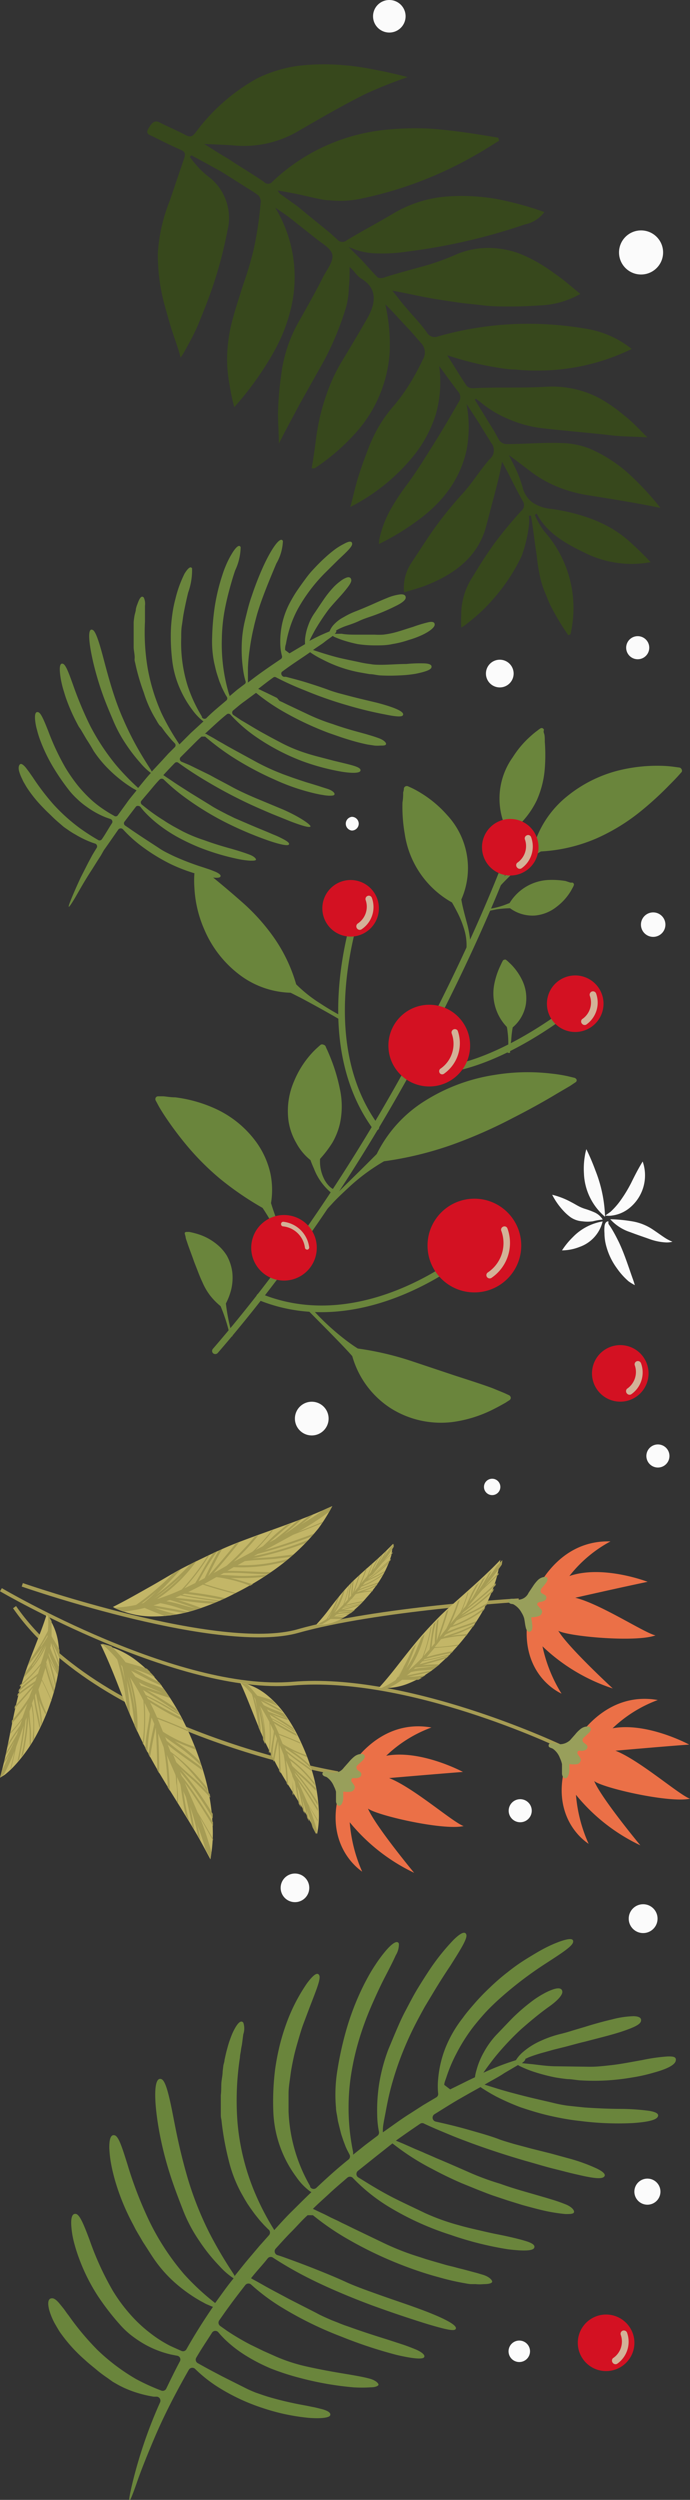 <?xml version="1.0" encoding="UTF-8"?> <svg xmlns="http://www.w3.org/2000/svg" viewBox="0 0 59.78 216.56"><rect x="0" y="0" width="59.78" height="216.56" fill="#333333" stroke="none"/><defs><style>.cls-1{fill:#a69c54;}.cls-2{fill:#c3b667;}.cls-3{fill:#eb7047;}.cls-4{fill:#989f5b;}.cls-5{fill:#6a853c;}.cls-6{fill:#d31122;}.cls-7{fill:#d3b298;}.cls-8{fill:#37481c;}.cls-9{fill:#fbfbfb;}</style></defs><title>8Ресурс 7</title><g id="Слой_2" data-name="Слой 2"><g id="Слой_1-2" data-name="Слой 1"><path class="cls-1" d="M0,137.85l.16-.27c.15.09,15.24,8.95,25.19,8.11s23,5.34,23.17,5.4l-.13.29c-.13-.06-13.06-6.21-23-5.37S.15,137.94,0,137.85Z"></path><path class="cls-1" d="M1.88,137.44l.1-.3c.17.06,17.09,5.93,23.81,4s19-2.67,19.15-2.67l0,.31c-.12,0-12.33.76-19.08,2.67S2.58,137.69,1.88,137.44Z"></path><path class="cls-1" d="M1.13,139.32l.26-.19C8.94,150,29.09,153.41,29.3,153.45l-.06.31C29,153.73,8.75,150.29,1.13,139.32Z"></path><path class="cls-2" d="M28.79,130.47l-.5.22c-.32.15-.79.35-1.37.59-1.16.47-2.78,1.05-4.67,1.73-.95.35-2,.73-3,1.18s-2.14,1-3.17,1.52-2,1.14-3.07,1.74-2.07,1.18-3.23,1.76a7.6,7.6,0,0,0,3.57.82,12.17,12.17,0,0,0,3.74-.62A21.35,21.35,0,0,0,20.42,138a24.77,24.77,0,0,0,3-1.77,19.21,19.21,0,0,0,4.17-3.83A14.92,14.92,0,0,0,28.5,131C28.7,130.66,28.79,130.47,28.79,130.47Z"></path><path class="cls-1" d="M18.75,136.62l-1.05.59c.89.29,1.8.54,2.73.78l-.13.07c-.93-.24-1.84-.49-2.72-.79-.42.23-.85.44-1.28.65a28.66,28.66,0,0,1,3.21.53l-.29.13a31.78,31.78,0,0,0-3.24-.52l-.19.09c1.07.21,2.17.36,3.27.5l-.17.07c-1.09-.13-2.19-.29-3.25-.51l-.45.2c1.23.12,2.41.29,3.64.34l-.39.16c-1,0-2-.19-3-.3.68.21,1.34.44,2,.69l-1,.29-.79-.24a11.61,11.61,0,0,0-1.76-.47c-.2.07-.4.14-.6.19l1.82.33,1.17.23-.42.1-.51-.1-1.94-.35a12,12,0,0,0,1.24.4c.22.06.44.12.66.16a4,4,0,0,1-.48.08l-.52-.13h0l.5.15c-.16,0-.32,0-.49.06-.62-.21-1.19-.46-1.8-.71a7.83,7.83,0,0,1-.84.18c-.33.06-.65.11-1,.14a7.27,7.27,0,0,1-.81-.34,11.2,11.2,0,0,0,1.92-.24A22.69,22.69,0,0,0,15,136.31l.67-.37c-.68.76-1.37,1.5-2.12,2.2a22.4,22.4,0,0,0,2.93-2.63l.54-.28a13,13,0,0,1-3.41,3.3,19.57,19.57,0,0,0,2.13-.83A19.06,19.06,0,0,0,18,134.76l.15-.07a18.87,18.87,0,0,1-2.18,2.91l.94-.46c.53-.84.95-1.75,1.57-2.61l.34-.15A22.18,22.18,0,0,0,17.2,137l.53-.29c.37-.79.77-1.58,1.21-2.37l.29-.12c-.43.77-.84,1.55-1.2,2.32h0c.81-.92,1.62-1.85,2.36-2.79l.33-.13c-.7.89-1.45,1.78-2.22,2.66L19,136l.63-.36a22.88,22.88,0,0,0,2.43-2.51l.31-.11a21.31,21.31,0,0,1-2.12,2.27l1.61-.86c.23-.19.42-.41.61-.6s.47-.52.69-.78l.36-.44.15-.06-.43.54c-.26.3-.52.6-.81.9l-.28.29.62-.33c.53-.48,1-1,1.58-1.44l.45-.37.52-.19c-.29.21-.58.43-.85.67s-.77.68-1.14,1l.5-.27c.67-.52,1.32-1.05,1.93-1.61l.4-.15c-.49.45-1,.9-1.53,1.32h0a18.52,18.52,0,0,0,2.07-1.54l.45-.18c-.16.15-.34.3-.51.44l-.54.43c.62-.38,1.24-.77,1.83-1.2l.85-.38s-.08.17-.26.48a24.13,24.13,0,0,1-2.66,1.72c.7-.28,1.41-.55,2.1-.85l-.09.13c-.82.34-1.64.67-2.48,1l-1.83,1-.61.32c1.42-.4,2.85-.9,4.24-1.42a2.62,2.62,0,0,1-.22.25,47.06,47.06,0,0,1-4.63,1.5l-.35.19a25.72,25.72,0,0,0,4.74-1.42l-.28.3a30.8,30.8,0,0,1-4.6,1.33c.64-.06,1.28-.07,1.9-.14l1.68-.21-.24.21-1.28.16c-.87.09-1.79.09-2.7.21l-.62.35a13.77,13.77,0,0,0,2.89-.21c.49-.1,1-.2,1.49-.33l-.3.25c-.47.11-.95.2-1.42.29a14.28,14.28,0,0,1-3,.17l-.55.32c1.28,0,2.48.1,3.74.11l-.26.18c-1.27,0-2.49-.18-3.8-.1l-.3.17c.74,0,1.44.09,2.19.08a17.12,17.12,0,0,0,1.85-.11l-.3.2c-.49.05-1,.08-1.43.09s-1,0-1.42,0c.66.14,1.28.36,1.93.54l-.23.13A12.52,12.52,0,0,0,18.75,136.62Zm-5.39,1.86a12.4,12.4,0,0,0,2.42-2A23.84,23.84,0,0,1,13.36,138.48Zm-1.11.44.19-.06c.39-.31.76-.64,1.11-1C13.14,138.24,12.7,138.58,12.25,138.92Zm2.47-.32-.31.11a9.36,9.36,0,0,1,1.24.29c.43.12.87.24,1.31.34C16.24,139.07,15.49,138.83,14.72,138.6Z"></path><path class="cls-2" d="M18.23,161.07l-.26-.48c-.16-.31-.41-.76-.71-1.31-.62-1.09-1.53-2.55-2.59-4.26-.53-.86-1.09-1.78-1.64-2.79s-1.07-2.08-1.54-3.16-.9-2.16-1.33-3.26-.89-2.21-1.45-3.38A7.58,7.58,0,0,1,12,144a12.37,12.37,0,0,1,2.55,2.81A21.23,21.23,0,0,1,16.32,150a26.65,26.65,0,0,1,1.23,3.23,19,19,0,0,1,.89,5.59,12.32,12.32,0,0,1-.12,1.67C18.27,160.86,18.23,161.07,18.23,161.07Z"></path><path class="cls-1" d="M16.9,151.34l.09.25c-.62-.26-1.24-.48-1.85-.77.38.27.77.53,1.15.84s.71.61,1.07,1c0,.12.07.23.11.35a14.38,14.38,0,0,0-1.39-1.24c-.58-.47-1.19-.83-1.77-1.29l.13.32c1,.87,2,1.51,3,2.28l.09.29c-1-.77-2-1.39-3-2.23l.24.6a14.88,14.88,0,0,1,2.21,2c.32.36.63.72.94,1.11l.08.38c-.32-.41-.64-.81-1-1.19A14.25,14.25,0,0,0,15,152l.27.66c.63.65,1.36,1.23,2,1.84.3.3.61.6.9.91l.06.32c-.39-.42-.78-.82-1.18-1.21s-.94-.84-1.41-1.28a29.77,29.77,0,0,1,2.79,3.89c0,.14,0,.28,0,.41a26.76,26.76,0,0,0-2.84-4.06l.15.37c1,1.27,1.86,2.66,2.71,4,0,.11,0,.22,0,.33-.77-1.27-1.58-2.55-2.44-3.74l.27.63c.28.63.56,1.27.83,1.91.46.76.91,1.53,1.34,2.31v.16c-.36-.67-.74-1.32-1.13-2a26.54,26.54,0,0,1,1,3l-.09.54-.44-.82c-.19-.71-.44-1.4-.69-2.08.06.22.11.44.15.67s.09.45.13.67c-.07-.14-.15-.28-.24-.43a17.32,17.32,0,0,0-.67-2.49h0c.15.67.27,1.33.38,2-.07-.12-.15-.24-.22-.37-.14-.82-.32-1.64-.52-2.46l-.23-.51c.08.5.15,1,.25,1.51s.16.71.26,1.06l-.29-.48c-.05-.18-.09-.37-.13-.56-.14-.7-.23-1.4-.34-2.11l-.29-.65c0,.14,0,.28,0,.41,0,.41.07.81.08,1.21,0,.23,0,.45,0,.68l-.08-.13v-.57c0-.35,0-.69-.06-1s0-.56-.1-.84c-.24-.55-.49-1.11-.73-1.68a22.35,22.35,0,0,1,.26,3.1l-.18-.28a23.72,23.72,0,0,0-.35-3.48l-.27-.67-.21-.53c.06,1.17.1,2.33.09,3.46l-.17-.3c0-1.2-.06-2.43-.12-3.66h0c-.2.83-.36,1.69-.5,2.57l-.14-.28c.14-.89.31-1.76.51-2.6l-.24-.56a21.94,21.94,0,0,0-.36,3l-.17-.33c0-1.06.28-2,.38-3-.15-.32-.29-.63-.45-.94a19.1,19.1,0,0,1-.09,3.64l-.08-.16a18.1,18.1,0,0,0,.06-3.69,17.87,17.87,0,0,0-1.15-2,13.24,13.24,0,0,1,.63,4.71l-.25-.55a23,23,0,0,0-.67-3.89c.15,1,.24,2,.3,3l-.29-.71a22.94,22.94,0,0,0-.83-4.1,10.43,10.43,0,0,0-1.36-1.38,6.7,6.7,0,0,1,.85.23c.24.23.46.47.68.71s.38.44.55.67c.63.18,1.23.34,1.85.56.12.11.23.23.35.35l-.49-.19h0l.5.22c.11.12.23.24.33.36l-.62-.28a12.18,12.18,0,0,0-1.23-.45c.59.3,1.17.61,1.74.92l.47.24.27.34L13,145.59l-1.64-.86c.13.17.24.34.36.51a9.31,9.31,0,0,0,1.67.73l.77.31c.2.26.39.54.57.81-.65-.19-1.31-.42-2-.68.86.54,1.71,1,2.53,1.62l.21.37c-1-.72-2-1.32-3.07-2l.23.44c1,.48,1.93,1,2.87,1.61l.09.16c-.95-.57-1.91-1.14-2.88-1.63l.1.19a31.56,31.56,0,0,0,2.85,1.59l.15.29A29.15,29.15,0,0,1,13,147.48c.22.43.42.87.61,1.3.87.32,1.75.69,2.62,1.07l.06.14c-.87-.39-1.75-.76-2.63-1.08.16.37.31.74.46,1.11A12.14,12.14,0,0,0,16.9,151.34Zm-5.19-3a12,12,0,0,0-.63-3.1A24.69,24.69,0,0,1,11.71,148.32Zm-.85-2.51c-.07-.48-.16-1-.26-1.46l-.13-.16C10.62,144.74,10.76,145.27,10.86,145.81Zm3.58,1c-.42-.2-.83-.37-1.25-.55a8.5,8.5,0,0,1-1.15-.54l.17.28C13,146.27,13.7,146.55,14.44,146.78Z"></path><path class="cls-2" d="M27.47,158.88l-.18-.34c-.11-.22-.28-.53-.5-.92-.43-.77-1.07-1.79-1.82-3-.37-.6-.77-1.25-1.15-2s-.75-1.46-1.08-2.22-.63-1.52-.94-2.29-.62-1.56-1-2.38a5.4,5.4,0,0,1,2.32,1.1,8.59,8.59,0,0,1,1.79,2,14.55,14.55,0,0,1,1.23,2.24,19.2,19.2,0,0,1,.87,2.27,13.53,13.53,0,0,1,.62,3.93,8.08,8.08,0,0,1-.08,1.17C27.5,158.73,27.47,158.88,27.47,158.88Z"></path><path class="cls-1" d="M26.54,152.05l.06.17c-.43-.19-.87-.34-1.3-.55.27.2.55.38.81.6s.5.43.75.66l.08.25a12.67,12.67,0,0,0-1-.87c-.41-.33-.84-.58-1.25-.91l.09.23c.7.61,1.43,1.06,2.15,1.6l.06.21c-.7-.54-1.42-1-2.11-1.57l.17.42a9.9,9.9,0,0,1,1.55,1.38l.66.78.06.27c-.23-.29-.45-.57-.69-.83a9.57,9.57,0,0,0-1.49-1.38l.19.47c.44.46.95.86,1.39,1.29l.64.64,0,.22c-.28-.29-.55-.57-.84-.84s-.65-.6-1-.91a22.94,22.94,0,0,1,2,2.74c0,.1,0,.19,0,.29a18.32,18.32,0,0,0-2-2.85l.1.25a33.68,33.68,0,0,1,1.91,2.85c0,.08,0,.16,0,.23-.54-.89-1.11-1.79-1.72-2.63l.19.44c.2.45.39.9.58,1.34s.64,1.08.94,1.63v.11c-.26-.47-.53-.93-.79-1.39a19.36,19.36,0,0,1,.71,2.11c0,.25-.06.38-.06.38l-.3-.58c-.14-.49-.31-1-.49-1.46,0,.16.08.31.11.47l.09.47c-.06-.09-.11-.19-.17-.3a14.18,14.18,0,0,0-.47-1.75h0c.1.46.19.93.26,1.39l-.15-.26c-.1-.57-.23-1.15-.37-1.72l-.16-.37c.06.36.11.71.18,1.07s.11.5.18.74l-.21-.33c0-.13-.06-.26-.08-.4-.1-.49-.16-1-.25-1.48l-.2-.46,0,.29c0,.29.05.57.06.85v.48l-.06-.1V155c0-.25,0-.49,0-.74s0-.39-.07-.59l-.51-1.18a16.43,16.43,0,0,1,.18,2.18l-.12-.2a17.41,17.41,0,0,0-.25-2.44c-.07-.16-.13-.32-.19-.48l-.15-.37c0,.82.07,1.64.07,2.43l-.13-.21c0-.84,0-1.71-.08-2.57h0q-.21.88-.36,1.8l-.1-.19q.15-.93.36-1.83l-.17-.39a15.81,15.81,0,0,0-.25,2.11l-.12-.23c0-.74.2-1.43.27-2.12-.1-.22-.21-.44-.32-.66a13.59,13.59,0,0,1-.06,2.56l-.06-.11a13.2,13.2,0,0,0,.05-2.6c-.25-.47-.51-.94-.81-1.39a9.17,9.17,0,0,1,.44,3.31l-.18-.38A15.12,15.12,0,0,0,22.4,148c.1.71.16,1.42.21,2.13l-.21-.49a16.16,16.16,0,0,0-.58-2.88,7.33,7.33,0,0,0-1-1,4.44,4.44,0,0,1,.6.16c.17.16.32.33.48.5l.39.47c.43.13.86.24,1.29.39l.25.24-.35-.13h0l.35.16a2.73,2.73,0,0,1,.23.25l-.44-.2a8.89,8.89,0,0,0-.86-.32l1.23.65.32.17.19.24-.75-.39-1.14-.6c.08.11.16.24.24.36a7.94,7.94,0,0,0,1.18.51l.54.21c.14.19.28.39.4.58-.45-.13-.92-.3-1.38-.48.6.38,1.2.73,1.78,1.14l.14.26c-.7-.51-1.43-.93-2.15-1.4l.16.31c.68.34,1.35.73,2,1.13l.06.11c-.66-.4-1.33-.8-2-1.14l.06.13c.68.41,1.35.8,2,1.12l.1.2a19.11,19.11,0,0,1-2-1.11c.15.31.29.61.43.92.61.22,1.23.48,1.84.75l0,.09c-.61-.27-1.23-.53-1.84-.75l.32.78A9,9,0,0,0,26.54,152.05Zm-3.64-2.13a8.57,8.57,0,0,0-.45-2.17A16.4,16.4,0,0,1,22.9,149.92Zm-.61-1.76c-.05-.34-.1-.68-.18-1L22,147Q22.19,147.59,22.29,148.16Zm2.52.68c-.29-.14-.58-.26-.87-.39a5.4,5.4,0,0,1-.81-.38l.12.2C23.77,148.48,24.29,148.68,24.81,148.84Z"></path><path class="cls-2" d="M0,154l.1-.37c.06-.24.15-.58.25-1,.21-.86.44-2.05.72-3.43.14-.7.29-1.44.49-2.22s.45-1.59.72-2.36.58-1.54.88-2.32.61-1.56.88-2.43a5.31,5.31,0,0,1,1,2.39,8.85,8.85,0,0,1,0,2.67,15.66,15.66,0,0,1-.63,2.47,18,18,0,0,1-.92,2.25,13.32,13.32,0,0,1-2.22,3.3,7.87,7.87,0,0,1-.86.8Z"></path><path class="cls-1" d="M4,148.36l-.06.17c-.2-.43-.41-.84-.59-1.29.07.33.15.65.19,1s.08.65.09,1l-.1.23c0-.45-.06-.89-.12-1.3s-.22-1-.29-1.51l-.09.23c.09.92.32,1.75.47,2.63l-.09.19c-.15-.87-.37-1.68-.48-2.58l-.16.42a9.84,9.84,0,0,1,.19,2.07c0,.34,0,.68,0,1l-.14.23c0-.36.06-.72.07-1.07a9.55,9.55,0,0,0-.16-2l-.17.47c0,.64.11,1.29.13,1.9q0,.45,0,.9l-.12.19c0-.4,0-.79,0-1.19s-.08-.88-.11-1.33A21.51,21.51,0,0,1,2,152l-.18.22a18.64,18.64,0,0,0,.49-3.44l-.1.26a33.48,33.48,0,0,1-.55,3.38l-.15.18c.21-1,.41-2.07.53-3.1l-.16.46c-.15.46-.32.92-.48,1.37-.13.62-.27,1.23-.43,1.83l-.08.08c.14-.52.26-1,.37-1.55a17.49,17.49,0,0,1-.91,2L0,154l.16-.63c.24-.46.45-.93.65-1.4l-.24.42-.26.41a3.38,3.38,0,0,0,.08-.34,11.64,11.64,0,0,0,.85-1.6h0c-.24.42-.49.82-.75,1.21l.06-.3c.32-.48.62-1,.91-1.51l.13-.37c-.2.29-.41.59-.6.89s-.26.45-.37.67l.08-.38a4,4,0,0,1,.2-.35c.27-.43.56-.83.84-1.25l.16-.47a2,2,0,0,0-.17.23c-.18.23-.36.44-.54.65l-.33.36,0-.11.27-.3c.16-.18.32-.37.47-.56a4.73,4.73,0,0,0,.35-.49c.14-.4.28-.8.43-1.21a14.65,14.65,0,0,1-1.35,1.72l0-.23a16.8,16.8,0,0,0,1.49-2l.18-.47.15-.37c-.53.62-1.07,1.24-1.61,1.82l.05-.24c.58-.62,1.14-1.27,1.69-1.94h0c-.5.33-1,.69-1.49,1.07l.06-.21c.5-.39,1-.75,1.51-1.09l.14-.4a16.82,16.82,0,0,0-1.62,1.37l.07-.25c.52-.52,1.11-.91,1.64-1.37.08-.23.15-.46.22-.7a13,13,0,0,1-1.79,1.83l0-.12a12.88,12.88,0,0,0,1.81-1.87A15.6,15.6,0,0,0,4,142.57a9.14,9.14,0,0,1-1.93,2.72l.13-.4a15.11,15.11,0,0,0,1.52-2.31c-.41.59-.85,1.15-1.3,1.71l.19-.51a16.1,16.1,0,0,0,1.54-2.5,7.87,7.87,0,0,0,0-1.37,5.74,5.74,0,0,1,.32.53c0,.23,0,.46,0,.69s0,.41,0,.61c.23.4.46.77.68,1.18,0,.11,0,.22,0,.34l-.16-.33v0l.15.35v.35c-.06-.15-.12-.3-.19-.45a7.84,7.84,0,0,0-.41-.82c.15.44.31.88.45,1.31l.13.35,0,.3c-.09-.26-.19-.52-.28-.79s-.28-.82-.43-1.23c0,.15,0,.29-.06.44a7.91,7.91,0,0,0,.51,1.18l.25.52c0,.23-.06.47-.1.69q-.36-.61-.69-1.29c.19.69.38,1.35.53,2l-.07.28c-.17-.85-.41-1.65-.63-2.49L4,144c.26.71.49,1.46.7,2.2l0,.12c-.21-.74-.43-1.49-.69-2.21l0,.14a22.47,22.47,0,0,0,.7,2.19l-.06.22a19.2,19.2,0,0,1-.71-2.18c-.1.33-.2.64-.31,1,.3.58.57,1.19.83,1.81l0,.1c-.26-.62-.54-1.23-.84-1.82-.09.27-.19.53-.29.79A8.66,8.66,0,0,0,4,148.36Zm-1.21-4a8.39,8.39,0,0,0,1.16-1.9A17.18,17.18,0,0,1,2.77,144.32Zm.76-1.7c.2-.28.39-.57.57-.88v-.14A11.23,11.23,0,0,1,3.53,142.62Zm1.38,2.21c-.12-.3-.25-.58-.38-.88a6.1,6.1,0,0,1-.33-.82l0,.22C4.4,143.87,4.64,144.36,4.91,144.83Z"></path><path class="cls-3" d="M49.61,151.27s2.46-4.86,7.38-4a11.39,11.39,0,0,0-3.92,2.45c3-.56,6.64,1.41,6.64,1.41-2.34.17-6.39.53-6.39.53,2.11.83,5.51,3.83,6.46,4.16-1.79.39-7.56-.93-8.3-1.53.61,1.48,4,5.57,4,5.57a16,16,0,0,1-5.58-4.38A12.78,12.78,0,0,0,51,159.73C49.49,158.72,47.43,155.93,49.61,151.27Z"></path><path class="cls-4" d="M48.69,152.83c0,.28,0,.57,0,.84a.72.72,0,0,0,.09.27.24.24,0,0,0,.26.1.28.28,0,0,0,.17-.18,1.21,1.21,0,0,0,.12-.45c0-.17,0-.34,0-.51s0-.05,0-.07a.11.11,0,0,1,.08,0,2.82,2.82,0,0,0,.58,0,.41.41,0,0,0,.33-.41.49.49,0,0,0-.11-.23l-.18-.26a.12.12,0,0,1,0-.08.16.16,0,0,1,.1-.18.4.4,0,0,1,.22,0,.71.71,0,0,0,.38-.08.3.3,0,0,0,.16-.32c-.06-.2-.36-.25-.41-.45s.08-.28.19-.38l.28-.26a.87.87,0,0,0,.2-.23.3.3,0,0,0,0-.29.37.37,0,0,0-.25-.1,1,1,0,0,0-.6.22,2.86,2.86,0,0,0-.46.46l-.46.52A1.46,1.46,0,0,1,49,151a1.3,1.3,0,0,1-1,0,.75.75,0,0,0-.26,0,.21.21,0,0,0-.18.32c.07.09.25.11.35.18a1.7,1.7,0,0,1,.6.8A2.26,2.26,0,0,1,48.69,152.83Z"></path><path class="cls-3" d="M30,153.65s2.46-4.86,7.38-4a11.24,11.24,0,0,0-3.92,2.45c3-.56,6.65,1.4,6.65,1.4-2.35.18-6.4.53-6.4.53,2.12.83,5.51,3.83,6.46,4.16-1.79.4-7.55-.93-8.29-1.52.61,1.48,4,5.57,4,5.57a16.21,16.21,0,0,1-5.58-4.38,13,13,0,0,0,1.08,4.28C29.91,161.1,27.86,158.31,30,153.65Z"></path><path class="cls-4" d="M29.11,155.21c0,.28,0,.56,0,.84a.54.54,0,0,0,.09.27.23.23,0,0,0,.25.1.34.34,0,0,0,.18-.19,1.36,1.36,0,0,0,.11-.44c0-.18,0-.35,0-.52a.11.11,0,0,1,0-.06.13.13,0,0,1,.08,0,2.24,2.24,0,0,0,.58,0,.42.42,0,0,0,.34-.41.68.68,0,0,0-.12-.24l-.18-.25a.36.36,0,0,1,0-.09.17.17,0,0,1,.1-.18.85.85,0,0,1,.22,0,.81.81,0,0,0,.38-.07.3.3,0,0,0,.16-.33c-.06-.2-.36-.24-.41-.45s.09-.27.19-.37l.29-.27a.71.71,0,0,0,.19-.23.28.28,0,0,0,0-.29.31.31,0,0,0-.25-.09,1.05,1.05,0,0,0-.6.22,3.25,3.25,0,0,0-.46.45l-.46.52a1.16,1.16,0,0,1-.37.33,1.32,1.32,0,0,1-1,0,.61.61,0,0,0-.26,0c-.15,0-.3.17-.19.31s.25.12.35.19a1.76,1.76,0,0,1,.61.79A2.32,2.32,0,0,1,29.11,155.21Z"></path><path class="cls-3" d="M46.12,138.53s1.79-5.15,6.77-5a11.26,11.26,0,0,0-3.56,3c2.91-1,6.78.5,6.78.5-2.31.48-6.27,1.38-6.27,1.38,2.2.54,6,3.06,6.95,3.26-1.71.63-7.6.09-8.42-.4.8,1.38,4.72,5,4.72,5A16.06,16.06,0,0,1,47,142.62a12.83,12.83,0,0,0,1.65,4.1C47,145.92,44.58,143.44,46.12,138.53Z"></path><path class="cls-4" d="M45.41,140.19c.06.28.08.56.15.83a.58.58,0,0,0,.13.26.23.23,0,0,0,.26.06.31.31,0,0,0,.15-.21,1,1,0,0,0,0-.45c0-.17-.06-.34-.06-.51a.08.08,0,0,1,0-.07s0,0,.08,0a2.05,2.05,0,0,0,.56-.1.41.41,0,0,0,.28-.45.54.54,0,0,0-.15-.22l-.21-.23a.18.18,0,0,1-.05-.07.17.17,0,0,1,.08-.2.51.51,0,0,1,.21-.06,1,1,0,0,0,.37-.13.3.3,0,0,0,.11-.35c-.08-.18-.39-.19-.47-.38a.43.43,0,0,1,.15-.4l.24-.3a.87.87,0,0,0,.16-.26.28.28,0,0,0,0-.28.34.34,0,0,0-.26-.06,1,1,0,0,0-.57.3,3.33,3.33,0,0,0-.4.51l-.38.57a1,1,0,0,1-1.28.52.58.58,0,0,0-.26,0c-.15,0-.28.21-.14.34s.26.08.37.13a1.77,1.77,0,0,1,.7.71A2,2,0,0,1,45.41,140.19Z"></path><path class="cls-2" d="M43.35,135.13l-.28.29c-.18.18-.44.45-.77.76-.66.64-1.6,1.48-2.69,2.45-.55.49-1.14,1-1.73,1.61s-1.18,1.24-1.73,1.9-1.07,1.32-1.6,2-1.08,1.37-1.72,2.07a5.41,5.41,0,0,0,2.64-.41,9.19,9.19,0,0,0,2.37-1.43,17.49,17.49,0,0,0,1.88-1.87,20.14,20.14,0,0,0,1.53-2A13.85,13.85,0,0,0,43,136.76a9.55,9.55,0,0,0,.26-1.19C43.33,135.29,43.35,135.13,43.35,135.13Z"></path><path class="cls-1" d="M38.21,142c-.18.23-.36.46-.55.68.68,0,1.37-.11,2.06-.21l-.07.09c-.69.09-1.38.16-2,.2l-.69.79a21.06,21.06,0,0,1,2.31-.52l-.16.17c-.75.13-1.53.32-2.33.53l-.1.11c.78-.14,1.57-.34,2.35-.55l-.1.1c-.77.2-1.56.4-2.34.53l-.25.26c.86-.25,1.71-.46,2.56-.76l-.22.22c-.7.23-1.4.41-2.11.61.52-.05,1-.07,1.52-.07l-.57.45-.6.06a6.89,6.89,0,0,0-1.32.16c-.12.1-.23.2-.36.29.45-.08.89-.18,1.33-.27l.85-.16-.26.18-.37.07-1.41.29c.31,0,.63,0,1-.07a4.29,4.29,0,0,0,.5-.07l-.31.19-.39.05h0c.13,0,.25,0,.38,0l-.31.17c-.48,0-.94,0-1.41,0-.17.13-.35.24-.53.36l-.62.35a3.52,3.52,0,0,1-.65,0,7.87,7.87,0,0,0,1.24-.69,15.83,15.83,0,0,0,1.43-2.69l.35-.44c-.25.7-.52,1.39-.84,2.07a15.82,15.82,0,0,0,1.27-2.58l.29-.33a9.44,9.44,0,0,1-1.41,3.16,14.54,14.54,0,0,0,1.21-1.14,13,13,0,0,0,.72-2.6l.09-.09a13.93,13.93,0,0,1-.69,2.56c.17-.18.34-.38.51-.57.13-.71.17-1.44.36-2.19l.19-.19a15.77,15.77,0,0,0-.37,2.18l.28-.34c0-.64.09-1.28.18-1.93l.16-.16q-.14,1-.18,1.89h0c.3-.85.59-1.7.84-2.54l.19-.17c-.23.79-.5,1.6-.78,2.4l.25-.33.33-.41a18.65,18.65,0,0,0,1-2.36l.18-.16a16.68,16.68,0,0,1-.82,2.11c.28-.35.57-.68.85-1a4,4,0,0,0,.25-.57c.09-.24.18-.48.26-.72l.12-.39.09-.08-.15.48c-.09.27-.19.55-.3.83,0,.09-.08.18-.11.27l.33-.39c.23-.47.43-1,.68-1.41l.2-.37.3-.27a7.69,7.69,0,0,0-.39.69c-.18.33-.33.67-.49,1l.26-.32c.31-.53.61-1.07.87-1.61l.24-.21c-.21.44-.44.87-.68,1.31h0a14.21,14.21,0,0,0,1-1.61l.25-.25a3.68,3.68,0,0,1-.23.44,3.75,3.75,0,0,1-.24.44c.32-.43.63-.86.91-1.31l.48-.49s0,.14-.05.4A19,19,0,0,1,42,137.42c.41-.38.81-.76,1.2-1.15l0,.11c-.46.46-.93.9-1.41,1.34l-1,1.17-.32.38c.85-.66,1.68-1.38,2.49-2.12,0,.08,0,.16-.08.24-.88.79-1.8,1.58-2.73,2.27l-.19.22a18.15,18.15,0,0,0,2.83-2.25c0,.09-.07.19-.11.28a22.29,22.29,0,0,1-2.76,2.15c.42-.21.85-.4,1.25-.61s.72-.39,1.08-.6l-.11.21c-.27.16-.54.31-.82.45-.56.3-1.19.55-1.77.88l-.32.41a11,11,0,0,0,1.89-.93l.93-.63-.14.25c-.29.21-.59.4-.88.58a9.91,9.91,0,0,1-2,.92l-.29.37c.86-.38,1.71-.61,2.57-.94l-.13.19c-.87.33-1.73.56-2.6,1l-.16.2c.5-.2,1-.33,1.51-.54a11.14,11.14,0,0,0,1.22-.58l-.15.22c-.32.17-.63.31-.94.45s-.66.24-1,.35c.49-.08,1-.1,1.45-.16l-.11.15A9.7,9.7,0,0,0,38.21,142Zm-3.14,2.72a8.47,8.47,0,0,0,1.08-2A17.23,17.23,0,0,1,35.07,144.74Zm-.64.6.12-.08c.18-.32.34-.65.49-1C34.85,144.65,34.65,145,34.43,145.34Zm1.59-.88-.18.16a6,6,0,0,1,.92-.14l1-.13C37.18,144.36,36.61,144.4,36,144.46Z"></path><path class="cls-2" d="M34.06,133.73l-.17.18-.49.49c-.42.4-1,.93-1.71,1.55-.35.31-.72.65-1.09,1a15.81,15.81,0,0,0-1.1,1.2c-.35.42-.68.84-1,1.27s-.69.87-1.09,1.31a3.49,3.49,0,0,0,1.67-.26,5.47,5.47,0,0,0,1.5-.91,8.86,8.86,0,0,0,1.19-1.18,11.25,11.25,0,0,0,1-1.27,8.68,8.68,0,0,0,1.13-2.36A7.08,7.08,0,0,0,34,134Z"></path><path class="cls-1" d="M30.81,138.1l-.35.43c.43,0,.87-.07,1.31-.13l-.05,0c-.44.06-.87.11-1.3.13-.14.17-.29.34-.44.5a11.85,11.85,0,0,1,1.47-.33l-.1.11c-.48.08-1,.2-1.48.33l-.07.07c.5-.09,1-.21,1.49-.34l-.06.06c-.49.13-1,.25-1.48.34l-.16.16c.55-.16,1.08-.29,1.62-.48l-.14.14c-.44.14-.88.26-1.33.38.32,0,.65,0,1,0l-.36.29-.38,0a4.93,4.93,0,0,0-.84.1l-.22.19.83-.17.55-.11-.17.12-.24,0c-.29.07-.59.13-.89.18l.6,0,.32-.05-.2.12-.25,0h0l.24,0-.2.11c-.3,0-.59,0-.89,0l-.34.22-.39.23a2.77,2.77,0,0,1-.41,0,4.69,4.69,0,0,0,.79-.44,10,10,0,0,0,.9-1.71l.22-.27c-.16.44-.33.88-.53,1.31a10.85,10.85,0,0,0,.81-1.64l.18-.21a6.2,6.2,0,0,1-.9,2,7.62,7.62,0,0,0,.77-.73,8.59,8.59,0,0,0,.46-1.64l.05-.06a8.09,8.09,0,0,1-.43,1.62,3.73,3.73,0,0,0,.32-.36c.08-.45.11-.91.23-1.38l.12-.13a10,10,0,0,0-.24,1.38l.18-.21q0-.6.12-1.23l.1-.1c-.06.41-.1.81-.12,1.21h0c.2-.53.38-1.07.54-1.6l.12-.11c-.15.5-.32,1-.5,1.52l.16-.21.21-.26a11.81,11.81,0,0,0,.61-1.5l.12-.1a13.17,13.17,0,0,1-.52,1.34l.54-.65c.06-.12.11-.25.16-.36s.11-.3.16-.45l.08-.26.05,0-.09.3c-.06.17-.12.35-.19.52l-.07.18.21-.25c.14-.3.27-.6.43-.89a1.71,1.71,0,0,1,.13-.23l.19-.18a3.83,3.83,0,0,0-.25.44c-.11.21-.21.42-.31.64l.17-.2c.19-.34.38-.68.55-1l.14-.14c-.13.28-.27.56-.42.83h0a9,9,0,0,0,.62-1l.16-.16a2.44,2.44,0,0,1-.14.28,2.54,2.54,0,0,1-.16.28,9.49,9.49,0,0,0,.58-.83l.3-.31,0,.25a11.2,11.2,0,0,1-.84,1.2l.75-.73v.07l-.9.85c-.2.25-.41.5-.62.74l-.2.24c.54-.41,1.06-.87,1.57-1.34a.88.88,0,0,1-.05.15A19.41,19.41,0,0,1,32,136.6l-.11.14a12.53,12.53,0,0,0,1.79-1.42.87.87,0,0,0-.07.17,14,14,0,0,1-1.75,1.36l.79-.38.69-.38-.07.13-.52.29c-.36.19-.76.35-1.12.55l-.21.26a6.05,6.05,0,0,0,1.2-.59c.2-.12.39-.25.59-.39l-.09.15c-.18.13-.37.26-.56.37a6.66,6.66,0,0,1-1.24.59l-.18.23c.54-.24,1.08-.39,1.62-.6l-.08.12c-.55.21-1.09.36-1.65.61l-.1.13c.32-.13.64-.21,1-.34a7.67,7.67,0,0,0,.77-.37l-.09.14a5.38,5.38,0,0,1-.6.28c-.21.09-.41.16-.62.23.31-.06.61-.07.92-.1l-.07.09A5.77,5.77,0,0,0,30.81,138.1Zm-2,1.72a5.11,5.11,0,0,0,.68-1.28A10.54,10.54,0,0,1,28.82,139.82Zm-.41.38.08,0,.31-.62C28.68,139.76,28.55,140,28.41,140.2Zm1-.56-.11.1a5.81,5.81,0,0,1,.58-.09l.62-.07C30.15,139.58,29.79,139.61,29.42,139.64Z"></path><path class="cls-5" d="M48.25,94.74l1.16-.68.43-.29a.21.21,0,0,0,.12-.23.3.3,0,0,0-.23-.18l-.54-.13A13.12,13.12,0,0,0,47.74,93a17.57,17.57,0,0,0-4.9.12,15.77,15.77,0,0,0-6,2.23,11.35,11.35,0,0,0-4.2,4.62l-1,1c-1,1-2.39,2.32-3.79,3.79l.29.2.64-.69c.39-.44,1-1,1.6-1.56a17,17,0,0,1,2.89-2.11,29.77,29.77,0,0,0,6-1.47,41.71,41.71,0,0,0,5.16-2.28C46,96.05,47.29,95.32,48.25,94.74Z"></path><path class="cls-5" d="M44.25,121.06a.27.27,0,0,0-.16-.2l-.41-.19c-.25-.1-.61-.25-1-.41-.88-.33-2.08-.71-3.28-1.1l-3.74-1.25A26.08,26.08,0,0,0,31,116.82c-.26-.16-.58-.38-.94-.65a21.35,21.35,0,0,1-3.22-3l-.24.26,1.85,1.87c.72.74,1.51,1.54,2.07,2.18A7.93,7.93,0,0,0,33.86,122a8.14,8.14,0,0,0,2.73,1.09,8.27,8.27,0,0,0,2.6.1,11.06,11.06,0,0,0,3.6-1.13c.42-.21.75-.4,1-.54l.37-.24A.24.24,0,0,0,44.25,121.06Z"></path><path class="cls-5" d="M19.07,102.12a26.75,26.75,0,0,0,3.68,2.52c.16.24.36.55.58.92a19.59,19.59,0,0,1,1.59,3.77l.32-.13s-.39-1.06-.84-2.31c-.31-.91-.69-1.9-.92-2.67a7,7,0,0,0-.05-2.55,7.41,7.41,0,0,0-1.14-2.61A9,9,0,0,0,18.56,96a11.88,11.88,0,0,0-3.38-.94c-.44,0-.81-.08-1.06-.09H13.7a.24.24,0,0,0-.21.12.28.28,0,0,0,0,.25s.08.14.2.37.31.54.55.91a29.5,29.5,0,0,0,2,2.68A22.82,22.82,0,0,0,19.07,102.12Z"></path><path class="cls-5" d="M26.11,86.47c.93.5,2.17,1.17,3.46,1.93l.15-.31a23.13,23.13,0,0,1-2-1.18,12,12,0,0,1-2.06-1.64,13.58,13.58,0,0,0-2-4.15,17.47,17.47,0,0,0-2.72-3c-.93-.82-1.81-1.56-2.5-2.12l-.82-.66-.34-.26a.23.23,0,0,0-.25,0,.25.25,0,0,0-.14.2s0,.16-.05.43a8.24,8.24,0,0,0,0,1.14,10.28,10.28,0,0,0,.86,3.67,9.61,9.61,0,0,0,2.92,3.82A7.67,7.67,0,0,0,25.18,86Z"></path><path class="cls-5" d="M34.93,68.64c0,.21,0,.51-.06.87a13.53,13.53,0,0,0,.2,2.75,8.17,8.17,0,0,0,4.09,5.92c.12.21.26.46.42.77a8.32,8.32,0,0,1,.59,1.41,4.76,4.76,0,0,1,.23,2h.35a4.93,4.93,0,0,0,0-.72,9,9,0,0,0-.26-1.54c-.21-.79-.43-1.58-.52-2.18a6.74,6.74,0,0,0-1.24-7.32,9.84,9.84,0,0,0-2.23-1.88,8.51,8.51,0,0,0-.81-.45l-.33-.15a.27.27,0,0,0-.23,0,.25.25,0,0,0-.14.19S35,68.43,34.93,68.64Z"></path><path class="cls-5" d="M45.52,74c-.76.81-1.78,1.9-2.89,3l.28.22a21.66,21.66,0,0,1,1.73-1.77,12.81,12.81,0,0,1,2.22-1.69,14,14,0,0,0,4.77-1.11,17,17,0,0,0,3.78-2.29A28.33,28.33,0,0,0,58,68c.32-.32.58-.59.76-.79s.28-.32.29-.32a.23.23,0,0,0,0-.25.25.25,0,0,0-.2-.15l-.44-.06a9.61,9.61,0,0,0-1.16-.09,13.89,13.89,0,0,0-3.8.44A11.52,11.52,0,0,0,49.11,69a8.71,8.71,0,0,0-2.83,4.15Z"></path><path class="cls-5" d="M44.37,83.64c-.15-.16-.29-.28-.38-.37l-.16-.13a.17.17,0,0,0-.14,0,.2.2,0,0,0-.12.07l-.09.17-.2.43a6.7,6.7,0,0,0-.45,1.41,4.19,4.19,0,0,0,1.08,3.74,3.69,3.69,0,0,1,.07.47,6.83,6.83,0,0,1,0,1.78l.21,0s0-.5.1-1.07A8.93,8.93,0,0,1,44.42,89a3.33,3.33,0,0,0,1.14-2,3.59,3.59,0,0,0-.28-2A5.09,5.09,0,0,0,44.37,83.64Z"></path><path class="cls-5" d="M49.36,77.34c.12-.18.2-.34.26-.45a1.07,1.07,0,0,0,.09-.19.17.17,0,0,0,0-.14.19.19,0,0,0-.1-.1l-.19,0L49,76.32a7.18,7.18,0,0,0-1.47-.09,4.17,4.17,0,0,0-3.38,2l-.44.17a6.64,6.64,0,0,1-1.74.38l0,.21L43,78.78a8.81,8.81,0,0,1,1.19-.1,3.29,3.29,0,0,0,2.17.63,3.53,3.53,0,0,0,1.87-.76A4.84,4.84,0,0,0,49.36,77.34Z"></path><path class="cls-5" d="M19.57,112.92a5.48,5.48,0,0,0,.47-1.25,4.46,4.46,0,0,0,.09-1.42,4,4,0,0,0-.48-1.48,3.89,3.89,0,0,0-.89-1,4.84,4.84,0,0,0-1.78-.91c-.24-.07-.44-.11-.58-.14l-.24,0a.24.24,0,0,0-.14.05.2.2,0,0,0,0,.15l.06.22c0,.14.09.33.16.56.15.45.37,1,.58,1.61l.32.82c.1.26.22.57.39.93a5.45,5.45,0,0,0,.66,1.15,5.8,5.8,0,0,0,.92.94,14.44,14.44,0,0,1,.83,2.66l.21-.06A17,17,0,0,1,19.57,112.92Z"></path><path class="cls-5" d="M28.59,102.82a2.42,2.42,0,0,1-.54-.75,3.41,3.41,0,0,1-.32-1.68A9.62,9.62,0,0,0,28.79,99a6,6,0,0,0,.65-1.62,7.06,7.06,0,0,0,0-3.07,15.31,15.31,0,0,0-.75-2.54c-.13-.33-.25-.61-.34-.81a3.21,3.21,0,0,1-.14-.32.3.3,0,0,0-.19-.14.26.26,0,0,0-.23,0s-.1.08-.25.22a6.68,6.68,0,0,0-.6.6,8.21,8.21,0,0,0-1.46,2.34A6.46,6.46,0,0,0,25,97.13,5.4,5.4,0,0,0,25.66,99a4.85,4.85,0,0,0,1.24,1.5c.07.2.17.45.3.74a5.1,5.1,0,0,0,1.46,2.06l.23-.26-.08-.06A1.44,1.44,0,0,1,28.59,102.82Z"></path><path class="cls-5" d="M43.86,71.8c0,.2,0,.44,0,.73,0,.72,0,1.68-.14,2.69H44a15.54,15.54,0,0,1,.12-1.59,8.25,8.25,0,0,1,.38-1.75,7.5,7.5,0,0,0,2-2.54,8.31,8.31,0,0,0,.7-2.77,15.15,15.15,0,0,0,0-2.32c0-.3,0-.55-.07-.73s0-.28,0-.29a.26.26,0,0,0-.11-.14.22.22,0,0,0-.18,0,1.61,1.61,0,0,0-.24.17,6.33,6.33,0,0,0-.58.47,8.41,8.41,0,0,0-1.59,1.86A6.16,6.16,0,0,0,43.86,71.8Z"></path><path class="cls-5" d="M18.46,117.23a.28.28,0,0,1,0-.4C35.53,97.05,43.86,73.94,43.94,73.7a.29.29,0,0,1,.37-.17.28.28,0,0,1,.17.37c-.08.23-8.44,23.44-25.61,43.3A.29.29,0,0,1,18.46,117.23Z"></path><path class="cls-5" d="M32.38,97.82l-.05,0c-6-8.21-1.24-20.27-1.19-20.39a.29.29,0,0,1,.38-.16.29.29,0,0,1,.15.37c0,.12-4.7,11.89,1.13,19.84a.29.29,0,0,1-.06.4A.3.3,0,0,1,32.38,97.82Z"></path><path class="cls-5" d="M35.24,92.84a.29.29,0,0,1-.1-.28.29.29,0,0,1,.34-.22c6,1.25,14.17-5.47,14.26-5.54a.29.29,0,0,1,.4,0,.28.28,0,0,1,0,.4c-.34.29-8.49,7-14.74,5.67A.29.29,0,0,1,35.24,92.84Z"></path><path class="cls-5" d="M22.3,112.56a.29.29,0,0,1-.07-.33.28.28,0,0,1,.37-.16c8.94,3.67,17.68-3.68,17.77-3.76a.29.29,0,0,1,.37.44c-.09.08-9.1,7.65-18.36,3.86Z"></path><circle class="cls-6" cx="41.1" cy="107.9" r="4.06"></circle><path class="cls-7" d="M42.2,110.64s0,0,0,0a.28.28,0,0,1,.05-.4,3.06,3.06,0,0,0,1.19-3.59.28.28,0,0,1,.14-.38.27.27,0,0,1,.38.14,3.66,3.66,0,0,1-1.35,4.27A.29.29,0,0,1,42.2,110.64Z"></path><circle class="cls-6" cx="24.61" cy="108.09" r="2.84" transform="translate(-58.66 34.91) rotate(-35.86)"></circle><path class="cls-7" d="M26.66,108.25h0a.2.2,0,0,1-.24-.15,2.13,2.13,0,0,0-1.88-1.86.19.19,0,0,1-.19-.21.19.19,0,0,1,.2-.19A2.55,2.55,0,0,1,26.78,108,.2.2,0,0,1,26.66,108.25Z"></path><path class="cls-6" d="M32.21,80.31A2.45,2.45,0,1,1,32,76.85,2.45,2.45,0,0,1,32.21,80.31Z"></path><path class="cls-7" d="M30.94,80.44l0,0A.3.3,0,0,1,31,80a1.75,1.75,0,0,0,.69-2,.29.29,0,0,1,.14-.38.28.28,0,0,1,.38.14,2.31,2.31,0,0,1-.85,2.72A.29.29,0,0,1,30.94,80.44Z"></path><path class="cls-6" d="M51.69,88.55a2.45,2.45,0,1,1-.25-3.45A2.44,2.44,0,0,1,51.69,88.55Z"></path><path class="cls-7" d="M50.43,88.69l0,0a.28.28,0,0,1,0-.4,1.73,1.73,0,0,0,.68-2,.3.3,0,0,1,.15-.39.29.29,0,0,1,.38.15,2.33,2.33,0,0,1-.85,2.71A.29.29,0,0,1,50.43,88.69Z"></path><path class="cls-6" d="M46.06,75a2.45,2.45,0,1,1-.25-3.46A2.46,2.46,0,0,1,46.06,75Z"></path><path class="cls-7" d="M44.8,75.15l0,0a.29.29,0,0,1,0-.4,1.75,1.75,0,0,0,.69-2,.28.28,0,0,1,.14-.38.27.27,0,0,1,.38.14,2.32,2.32,0,0,1-.84,2.72A.29.29,0,0,1,44.8,75.15Z"></path><circle class="cls-6" cx="37.19" cy="90.58" r="3.54"></circle><path class="cls-7" d="M38.13,93a.08.08,0,0,1,0,0,.29.29,0,0,1,0-.4,2.61,2.61,0,0,0,1-3.08.29.29,0,0,1,.52-.24A3.23,3.23,0,0,1,38.49,93,.27.27,0,0,1,38.13,93Z"></path><path class="cls-5" d="M36,203.52c-.3-.12-.67-.27-1.09-.41l-.67-.22-.74-.24c-1-.31-2.18-.69-3.25-1.08l-.41-.14-.39-.15c-.25-.11-.51-.2-.75-.3-.48-.21-.92-.4-1.29-.61L25,199.14c-.81-.44-1.61-.85-2.25-1.22l-.46-.26-.39-.21-.15-.09c.46-.59,1-1.15,1.45-1.73a.34.34,0,0,1,.44-.06l0,0A32.21,32.21,0,0,0,27,197.48c1.55.77,3.41,1.55,5.23,2.23.91.33,1.79.64,2.6.91s1.58.52,2.23.72c1.29.38,2.19.62,2.38.46.39-.32-1.12-1.06-3.21-1.82-1-.37-2.19-.76-3.31-1.16s-2.16-.77-2.94-1.13-1.7-.74-2.58-1.09-1.76-.68-2.48-.94c-.33-.12-.63-.23-.88-.3a.35.35,0,0,1-.16-.56c.45-.49.9-1,1.37-1.47s.92-1,1.4-1.43h.46a22.68,22.68,0,0,0,3,2.06,34.18,34.18,0,0,0,5.27,2.47c.92.34,1.83.63,2.66.85a21.36,21.36,0,0,0,2.27.52,4.11,4.11,0,0,0,.47.07l.43,0a3.56,3.56,0,0,0,.7,0c.4,0,.65-.06.72-.17s-.17-.44-.76-.63l-.5-.15-.6-.16-.67-.18-.37-.09-.37-.1c-.26-.07-.52-.12-.79-.2l-.83-.24-.85-.25-.42-.14-.41-.13a22.36,22.36,0,0,1-2.94-1.18l-2.54-1.22-.65-.32-.32-.15-.31-.16-.6-.28-.55-.28-.49-.23-.42-.2-.13-.06c.48-.48,1-.93,1.48-1.38s1-.88,1.49-1.31a.35.35,0,0,1,.48,0h0a15.39,15.39,0,0,0,3.14,2.52,24.9,24.9,0,0,0,5.33,2.42A28.73,28.73,0,0,0,44,194.85c1.28.16,2.13.15,2.27-.1s-.16-.44-.75-.62-1.48-.39-2.5-.59c-.51-.1-1.06-.23-1.62-.36s-1.12-.26-1.67-.42a18.89,18.89,0,0,1-2.94-1.06c-.78-.38-1.67-.79-2.53-1.22s-1.68-.91-2.35-1.32l-.89-.55a.35.35,0,0,1,0-.56l1.54-1.23L34,185.68l.12.09a21,21,0,0,0,3.34,2.13c.76.41,1.64.84,2.52,1.22l1.35.55c.46.18.91.36,1.36.52l1.32.44,1.26.39c.8.22,1.54.42,2.17.55a15,15,0,0,0,1.55.23c.39,0,.65,0,.73-.13s-.11-.46-.69-.7c-.28-.11-.64-.25-1.06-.38l-.66-.2-.72-.21c-1-.29-2.14-.6-3.24-1a23,23,0,0,1-2.92-1.09c-.78-.34-1.66-.73-2.55-1.1l-.66-.29-.33-.14-.31-.14-.6-.25-.56-.25-.5-.22-.43-.18-.19-.08c.72-.52,1.42-1,2.11-1.47a.32.32,0,0,1,.34,0h0c.32.15.8.37,1.4.62s1.32.56,2.11.85c1.57.6,3.44,1.22,5.19,1.73.87.24,1.73.51,2.5.7s1.5.39,2.11.52c1.23.29,2,.4,2.25.2s-.06-.47-.62-.74a15.05,15.05,0,0,0-2.41-.87l-1.57-.43-1.64-.41-1.57-.42c-.49-.15-1-.29-1.34-.43-.78-.29-1.69-.54-2.6-.8s-1.79-.47-2.54-.64l-.27-.06a.35.35,0,0,1-.12-.63c.74-.46,1.43-.9,2.1-1.29l1-.57.9-.5.14.1c.3.19.74.47,1.3.76a20.7,20.7,0,0,0,2,.88c.77.26,1.63.53,2.5.73s1.78.37,2.64.46a26,26,0,0,0,4.58.19c1.21-.08,2-.24,2.18-.52s-.14-.44-.72-.54a19.61,19.61,0,0,0-2.42-.17c-1,0-2.09-.05-3.15-.12l-.78-.08-.74-.08a12.14,12.14,0,0,1-1.31-.26c-.76-.18-1.63-.37-2.49-.59s-1.69-.44-2.38-.66l-1-.31c.64-.38,1.23-.67,1.71-1l1.19-.7a1.06,1.06,0,0,0,.19.11,9.28,9.28,0,0,0,1.19.48,16.49,16.49,0,0,0,1.83.48q.52.09,1.08.15c.37,0,.75.09,1.14.11a20,20,0,0,0,2.32,0,20.23,20.23,0,0,0,2.19-.26,14.61,14.61,0,0,0,1.85-.42c1.07-.29,1.78-.64,1.87-1s-.2-.41-.73-.39a15.53,15.53,0,0,0-2.17.31c-.87.15-1.83.35-2.76.45-.46.05-.9.1-1.32.12s-.82,0-1.15,0L48.23,179c-.74,0-1.48-.11-2.09-.18l-.92-.09.19-.16c.08-.1.12-.17.1-.21l.3-.14a13.14,13.14,0,0,1,1.37-.44l.82-.23.89-.22c.59-.15,1.2-.33,1.81-.47,1.21-.32,2.38-.6,3.26-.9s1.49-.56,1.57-.86-.18-.43-.64-.44a8,8,0,0,0-1.87.28c-.74.17-1.56.4-2.33.64l-1.11.33c-.34.11-.66.2-.94.27a9.39,9.39,0,0,0-1.78.61,6.21,6.21,0,0,0-1.58,1,2.91,2.91,0,0,0-.58.68,22.78,22.78,0,0,0-2.82,1.09c.23-.35.54-.76.9-1.23a23.76,23.76,0,0,1,2.31-2.49c.87-.77,1.76-1.5,2.47-2s1.18-1,1.16-1.3-.3-.36-.75-.22a4.87,4.87,0,0,0-.78.34,8.66,8.66,0,0,0-.91.56,16.88,16.88,0,0,0-1.84,1.56c-.56.57-1.07,1.12-1.46,1.52a7.44,7.44,0,0,0-1.06,1.48,6.6,6.6,0,0,0-.64,1.56,3.36,3.36,0,0,0-.13.61c-.34.16-.7.33-1.07.52L39,181l-.51-.39c0-.21.12-.45.2-.71a13,13,0,0,1,.85-2A15.44,15.44,0,0,1,41,175.59c.3-.38.61-.75.94-1.12s.69-.72,1.05-1.06a32.08,32.08,0,0,1,4.36-3.36c1.29-.84,2.23-1.44,2.3-1.8s-.35-.33-1.09-.08a10.88,10.88,0,0,0-1.31.57c-.49.25-1,.56-1.57.91A16.18,16.18,0,0,0,44,170.83a18.42,18.42,0,0,0-1.56,1.35,18.9,18.9,0,0,0-1.33,1.38c-.39.45-.75.87-1,1.23a10.57,10.57,0,0,0-1.52,2.62,9.55,9.55,0,0,0-.63,2.7,6,6,0,0,0,0,1.23.34.34,0,0,1-.16.35l-1.13.67-1.15.74c-.79.49-1.55,1.07-2.35,1.62l0-.22c0-.36.12-.88.24-1.53s.27-1.43.5-2.27A27.78,27.78,0,0,1,34.8,178a29.08,29.08,0,0,1,1.27-2.8c.24-.46.49-.92.74-1.37l.77-1.28c.51-.85,1-1.61,1.45-2.28.87-1.38,1.48-2.34,1.37-2.68s-.53-.11-1.11.46a19,19,0,0,0-2.08,2.6c-.37.56-.74,1.14-1.1,1.74s-.68,1.24-1,1.84-.58,1.21-.82,1.77-.44,1.06-.63,1.5a15.41,15.41,0,0,0-.8,2.95,15,15,0,0,0-.18,2.8,8,8,0,0,0,.15,1.41.35.35,0,0,1-.13.36l-1.06.8-1.05.84a1.41,1.41,0,0,0,0-.25,18.72,18.72,0,0,1-.39-3.9,18.32,18.32,0,0,1,.23-2.86,22.51,22.51,0,0,1,.69-3,26.19,26.19,0,0,1,1.07-2.91c.4-.92.8-1.78,1.18-2.51s.7-1.36.92-1.85a1.81,1.81,0,0,0,.27-1c-.12-.32-.54-.08-1.11.58a12,12,0,0,0-.93,1.25c-.16.24-.33.51-.49.79s-.32.58-.48.89a22.77,22.77,0,0,0-1.56,4,29.45,29.45,0,0,0-.78,3.59,12.93,12.93,0,0,0-.1,3.12c0,.26.07.52.11.78l.06.37.09.37.17.68c.06.22.14.42.2.62l.2.53c.07.16.14.31.21.44l.13.25a.34.34,0,0,1-.08.43c-1,.8-1.9,1.62-2.79,2.46a.35.35,0,0,1-.54-.08l0-.07A14,14,0,0,1,25,182.91c0-.5,0-1,0-1.54s.09-1,.16-1.56.17-1.05.28-1.56.25-1,.39-1.48.29-1,.44-1.4.32-.85.47-1.25c.59-1.56,1.08-2.67.92-3s-.55,0-1.07.7A15.36,15.36,0,0,0,24.92,175a19.41,19.41,0,0,0-.66,2.08,21.43,21.43,0,0,0-.42,2.15,22.66,22.66,0,0,0-.16,3.71,10.15,10.15,0,0,0,2,5.66,5.2,5.2,0,0,0,1.19,1.24l.11.06c-.58.55-1.13,1.11-1.68,1.65s-1.05,1.1-1.54,1.64l-.08-.14a22.25,22.25,0,0,1-1.75-3.47,20.13,20.13,0,0,1-1.35-5.68,24.66,24.66,0,0,1,.21-5.68c0-.2.06-.39.08-.57s.06-.37.09-.53c.05-.34.08-.64.12-.9a1.55,1.55,0,0,0,0-1c-.22-.28-.55.08-.92.87-.09.2-.17.42-.26.67s-.16.51-.24.8-.14.58-.21.9c0,.15-.07.31-.1.48l-.06.5c0,.34-.09.69-.11,1s0,.7-.05,1.06l0,1.06c0,.18,0,.35,0,.53s0,.34.05.51a24.75,24.75,0,0,0,.63,3.53A11.66,11.66,0,0,0,20.91,190c.13.22.25.45.38.66s.13.22.2.32l.21.31c.14.19.27.38.41.56s.27.34.4.5l.38.42.34.34.06.05a.35.35,0,0,1,0,.49l-.82.92-.76.9c-.5.58-.94,1.15-1.36,1.67l0,.06a2.88,2.88,0,0,0-.2-.34,37.15,37.15,0,0,1-1.95-3.31,28.54,28.54,0,0,1-2.08-5.35c-.28-1-.51-1.94-.71-2.86s-.36-1.79-.51-2.54c-.31-1.52-.58-2.57-.92-2.69-.67-.25-.66,1.79-.23,4.27a29.57,29.57,0,0,0,.94,3.85c.39,1.25.84,2.38,1.17,3.24a13.08,13.08,0,0,0,1.39,2.63A15.24,15.24,0,0,0,19,196.29a6.35,6.35,0,0,0,1.24,1.08h0c-.55.66-1.06,1.4-1.6,2.14h0A21.12,21.12,0,0,1,15.94,197a21.45,21.45,0,0,1-3-4.58,34.24,34.24,0,0,1-1.9-4.93c-.44-1.4-.75-2.41-1.1-2.51s-.48.34-.47,1.12a10.1,10.1,0,0,0,.16,1.38c.05.27.11.54.18.82s.15.58.24.87a19.52,19.52,0,0,0,1.49,3.55l.21.41.23.4c.16.26.3.52.45.76.31.47.58.91.83,1.28a11.3,11.3,0,0,0,1.9,2.18,13.14,13.14,0,0,0,2.21,1.58l.48.26.42.18.18.07c-.8,1.17-1.58,2.4-2.29,3.66a.34.34,0,0,1-.43.16c-.27-.12-.59-.26-1-.45a10.5,10.5,0,0,1-1.68-1.07,12.11,12.11,0,0,1-1.76-1.64,13.94,13.94,0,0,1-1.53-2.08,25.5,25.5,0,0,1-2-4.38c-.48-1.27-.84-2.19-1.18-2.25s-.45.35-.4,1.07a7.81,7.81,0,0,0,.2,1.27,14.1,14.1,0,0,0,.48,1.54,16.22,16.22,0,0,0,1.6,3.2,21.56,21.56,0,0,0,1.89,2.46,7.56,7.56,0,0,0,.95.92,10,10,0,0,0,1.14.78,8.57,8.57,0,0,0,2.38.94l.51.1a.33.33,0,0,1,.25.5c-.42.79-.8,1.57-1.17,2.34a.34.34,0,0,1-.44.18,18.43,18.43,0,0,1-2.19-1,17.4,17.4,0,0,1-3.32-2.5,23,23,0,0,1-2.51-3c-.17-.21-.31-.43-.45-.61l-.39-.48c-.24-.27-.44-.42-.61-.4-.34,0-.39.39-.24,1a5.9,5.9,0,0,0,.39,1c.09.18.2.36.31.55s.23.39.37.57a13.19,13.19,0,0,0,2,2.19c.36.34.73.62,1.06.9s.66.51.95.71l.43.31.49.28a9.1,9.1,0,0,0,1.05.48,10.35,10.35,0,0,0,2,.53l.29,0a.35.35,0,0,1,.27.49,40.35,40.35,0,0,0-2.49,7.39c-.33,1.49-.25,1.65.45-.36.34-1,.88-2.37,1.61-4.08s1.72-3.67,2.92-5.77a.35.35,0,0,1,.55-.07,12.06,12.06,0,0,0,1.84,1.48,17.27,17.27,0,0,0,4,1.9,17.87,17.87,0,0,0,3.95.85c1.06.09,1.8,0,1.9-.2s-.15-.39-.63-.53c-.25-.06-.55-.15-.89-.21l-.54-.11-.59-.11c-.82-.16-1.73-.37-2.58-.62-.42-.12-.83-.27-1.21-.4a10.83,10.83,0,0,1-1-.45l-1.85-.93c-.63-.33-1.24-.65-1.74-.93l-.43-.24a.34.34,0,0,1-.14-.47c.42-.73.91-1.45,1.38-2.19a.34.34,0,0,1,.55,0,8.8,8.8,0,0,0,.62.66,10.8,10.8,0,0,0,1.68,1.3,15.43,15.43,0,0,0,2.26,1.17A21.58,21.58,0,0,0,26,206a27.08,27.08,0,0,0,4.61.81,11.53,11.53,0,0,0,1.49,0c.38,0,.61-.09.68-.19s-.17-.4-.75-.56-1.42-.3-2.38-.46-2-.35-3.07-.59a14.61,14.61,0,0,1-2.66-.86l-1.1-.49-1.13-.55a21.65,21.65,0,0,1-2-1.18l-.62-.44A.35.35,0,0,1,19,201l.54-.77.56-.77c.38-.51.76-1,1.17-1.53a.35.35,0,0,1,.51,0,17.46,17.46,0,0,0,2.7,2,31.2,31.2,0,0,0,5.05,2.47A39.43,39.43,0,0,0,34.35,204c1.32.31,2.19.4,2.37.23S36.59,203.77,36,203.52Z"></path><path class="cls-5" d="M24.46,72.65a7.72,7.72,0,0,0-.79-.36l-.49-.21-.53-.22c-.74-.3-1.58-.67-2.35-1L20,70.71l-.29-.14-.54-.28c-.34-.18-.66-.35-.93-.53l-1.74-1.07c-.59-.38-1.17-.74-1.63-1.06l-.33-.22-.28-.19-.11-.07c.32-.35.65-.7,1-1.06a.24.24,0,0,1,.32,0v0c.44.32,1.33.94,2.45,1.6a41.71,41.71,0,0,0,3.78,2c.65.3,1.28.57,1.87.82l1.61.65c.95.36,1.58.55,1.71.45s-.84-.81-2.34-1.47l-2.4-1c-.8-.34-1.55-.69-2.11-1s-1.22-.64-1.86-1l-1.78-.87L15.76,66a.25.25,0,0,1-.13-.39l.91-.91c.3-.3.6-.61.92-.89l.31,0A22.29,22.29,0,0,0,20,65.49a26.93,26.93,0,0,0,3.8,2.05,18.18,18.18,0,0,0,3.55,1.21l.33.07.3.05a3.83,3.83,0,0,0,.51.06c.28,0,.45,0,.49-.11s-.14-.32-.57-.47L28,68.22l-.43-.14-.49-.15-.26-.08-.27-.08L26,67.59l-.59-.2-.61-.22-.3-.11-.3-.12a18.58,18.58,0,0,1-2.12-1l-1.83-1-.47-.26-.23-.13-.22-.13-.43-.24-.4-.24-.36-.2-.3-.17-.09,0c.64-.58,1.25-1.17,1.91-1.7a.24.24,0,0,1,.33.06h0a12.91,12.91,0,0,0,2.33,2,18.83,18.83,0,0,0,3.85,2,19.49,19.49,0,0,0,3.48.93c.91.14,1.49.11,1.57-.07s-.15-.32-.57-.45-1.05-.27-1.78-.45l-1.15-.3c-.39-.1-.79-.21-1.19-.34a13.32,13.32,0,0,1-2.11-.87l-.89-.47-.93-.51c-.62-.35-1.22-.73-1.7-1l-.65-.44a.26.26,0,0,1-.07-.4c.33-.27.64-.55,1-.8l1-.74.09.07a17.36,17.36,0,0,0,2.43,1.64,27.09,27.09,0,0,0,3.77,1.76l.95.33c.31.11.61.2.9.29.57.17,1.09.3,1.54.39l.6.09a3.25,3.25,0,0,0,.49,0c.27,0,.44,0,.49-.11s-.13-.33-.54-.5c-.21-.08-.47-.17-.77-.26l-.47-.14-.51-.14c-.71-.19-1.53-.43-2.31-.71a16.81,16.81,0,0,1-2.08-.81l-1.84-.87-.47-.23-.23-.1L24,60.46l-.43-.21-.39-.19-.36-.17-.31-.15-.14-.06c.45-.35.88-.69,1.32-1a.21.21,0,0,1,.23,0h0a25.65,25.65,0,0,0,2.5,1.13,33.9,33.9,0,0,0,3.68,1.29,33,33,0,0,0,3.25.79c.86.18,1.45.24,1.55.08.22-.32-.82-.72-2.23-1.09-.7-.17-1.49-.35-2.26-.55l-1.1-.29c-.34-.1-.66-.2-.94-.31-.55-.2-1.19-.41-1.83-.61s-1.25-.35-1.77-.49l-.18,0c-.21-.05-.3-.34-.14-.45.89-.67,1.73-1.19,2.42-1.68l.11.08a8.08,8.08,0,0,0,.94.54,11.5,11.5,0,0,0,3.2,1.12l.45.08.46.08c.3,0,.61.09.9.11a16,16,0,0,0,1.68,0A10.63,10.63,0,0,0,36,58.37c.79-.16,1.32-.33,1.38-.55s-.16-.32-.55-.35a11.93,11.93,0,0,0-1.62.05c-.65,0-1.4.06-2.1.07-.36,0-.71,0-1-.06a8.86,8.86,0,0,1-.9-.15c-.53-.12-1.12-.23-1.72-.37s-1.18-.32-1.66-.47l-.71-.23c.38-.28.74-.49,1-.7s.53-.38.7-.52l.14.08a8.13,8.13,0,0,0,.84.32A11.63,11.63,0,0,0,31,55.8a10.24,10.24,0,0,0,1.49.11c.5,0,1,0,1.53-.12a8.31,8.31,0,0,0,1.39-.35A8,8,0,0,0,36.59,55c.65-.31,1.06-.65,1.07-.88s-.19-.29-.53-.22a12.21,12.21,0,0,0-1.36.41c-.54.16-1.14.38-1.72.52a7.42,7.42,0,0,1-.86.15,7.06,7.06,0,0,1-.75,0H31c-.49,0-1,0-1.4-.08L29,54.91a.48.48,0,0,0,.1-.12c.05-.08.06-.13,0-.16l.19-.11a5.48,5.48,0,0,1,.85-.35c.33-.11.69-.24,1-.39s.74-.29,1.12-.42a17,17,0,0,0,2-.85c.54-.26.89-.52.89-.74s-.17-.3-.47-.28a4.28,4.28,0,0,0-1.16.32c-.45.18-.94.4-1.41.61l-.68.29-.57.23a6.65,6.65,0,0,0-1.08.52,3.14,3.14,0,0,0-.93.73,1.9,1.9,0,0,0-.3.51,15.61,15.61,0,0,0-1.74.82c.11-.26.28-.56.46-.9a19.18,19.18,0,0,1,1.23-1.86c.48-.58,1-1.11,1.36-1.55s.62-.78.57-1-.24-.26-.51-.13a2,2,0,0,0-.45.28,4.82,4.82,0,0,0-.51.44A8.84,8.84,0,0,0,28,52c-.3.43-.56.84-.77,1.14a4.36,4.36,0,0,0-.54,1.08,4.54,4.54,0,0,0-.26,1.14,3.47,3.47,0,0,0,0,.44l-1.35.8-.38-.29c0-.15,0-.32.07-.51a10.73,10.73,0,0,1,.36-1.47,9.48,9.48,0,0,1,.72-1.66,14.27,14.27,0,0,1,2.27-3l1.17-1.16c.71-.67,1.23-1.14,1.22-1.4s-.27-.24-.7,0a5.7,5.7,0,0,0-.76.46,10.59,10.59,0,0,0-.88.73c-.3.27-.61.58-.91.9-.15.16-.3.32-.44.49s-.27.34-.4.52c-.26.35-.5.69-.71,1s-.39.63-.54.9a7.14,7.14,0,0,0-.72,1.9,7.39,7.39,0,0,0-.16,1.93,4.37,4.37,0,0,0,.14.89.25.25,0,0,1-.08.25c-.9.61-1.9,1.28-2.87,2.05v-.16c0-.25,0-.63,0-1.09a14.84,14.84,0,0,1,.15-1.61c.08-.59.19-1.23.35-1.9.07-.33.16-.66.25-1s.2-.66.31-1c.45-1.3,1-2.59,1.4-3.55a4.18,4.18,0,0,0,.57-1.95c-.21-.47-1,.66-1.71,2.22a26.25,26.25,0,0,0-1,2.57c-.15.42-.27.85-.37,1.25s-.19.76-.26,1.07A10.43,10.43,0,0,0,20.94,56a12.28,12.28,0,0,0,.12,2,6.53,6.53,0,0,0,.21,1,.21.21,0,0,1-.06.25l-.67.51-.65.55s0-.11-.05-.18a15.22,15.22,0,0,1-.62-4.81,15.47,15.47,0,0,1,.19-2.15c.12-.71.28-1.4.44-2s.35-1.26.53-1.77a4.92,4.92,0,0,0,.47-2c-.11-.24-.35-.06-.66.4a8.08,8.08,0,0,0-.48.87c-.08.17-.16.36-.24.56s-.15.41-.22.63a17.05,17.05,0,0,0-.66,2.8,21.78,21.78,0,0,0-.21,2.53,9.31,9.31,0,0,0,.17,2.2l.13.56.07.27.08.26L19,59c.06.16.13.31.18.45s.13.27.18.39l.17.33.11.18a.24.24,0,0,1,0,.3c-.6.52-1.21,1-1.77,1.57a.26.26,0,0,1-.38-.09l0-.06a12.76,12.76,0,0,1-1.23-2.65,12.46,12.46,0,0,1-.56-4.17c0-.37,0-.73.06-1.09s.09-.69.15-1c.12-.66.26-1.28.39-1.82a5.75,5.75,0,0,0,.34-2.1c-.13-.23-.37,0-.65.45a10.2,10.2,0,0,0-.79,2.18,10.49,10.49,0,0,0-.28,1.42,12.8,12.8,0,0,0-.12,1.5,17.54,17.54,0,0,0,.14,2.58,8.43,8.43,0,0,0,.62,2.22,9.14,9.14,0,0,0,1.1,1.9,5,5,0,0,0,.89.95l.08.05c-.37.34-.74.68-1.09,1l-1,1-.06-.1A20.85,20.85,0,0,1,14,61.8a16.57,16.57,0,0,1-1.22-4,18.59,18.59,0,0,1-.22-3.95v-.39l0-.36c0-.23,0-.44,0-.62a1.3,1.3,0,0,0-.1-.71c-.18-.21-.36,0-.55.55a2.39,2.39,0,0,0-.14.45c0,.16-.07.34-.11.53a6,6,0,0,0-.08.61l0,.33v.35c0,.23,0,.47,0,.72s0,.49,0,.73.06.5.08.74,0,.25,0,.37.05.24.07.36A18.36,18.36,0,0,0,12.46,60a10.07,10.07,0,0,0,.9,2.08c.1.17.2.33.29.5l.15.23L14,63l.31.43.3.37.28.33.25.26,0,0a.24.24,0,0,1,0,.34l-.56.56-.5.55-.93,1,0,0a1.75,1.75,0,0,0-.14-.24c-.29-.46-.86-1.33-1.45-2.45-.3-.57-.6-1.19-.88-1.84a21.67,21.67,0,0,1-.77-2c-.46-1.37-.8-2.74-1.09-3.81-.15-.54-.29-1-.42-1.33s-.25-.55-.37-.6c-.48-.24-.34,1.17.07,2.91a26.77,26.77,0,0,0,.81,2.71c.32.89.68,1.71.94,2.33a11.87,11.87,0,0,0,1.05,1.93,14.24,14.24,0,0,0,1.26,1.64,5.35,5.35,0,0,0,.91.87h0c-.38.4-.72.85-1.1,1.3h0a21.22,21.22,0,0,1-1.93-2A19.38,19.38,0,0,1,7.8,62.85a31.63,31.63,0,0,1-1.47-3.52c-.36-1-.62-1.72-.86-1.82s-.32.18-.28.71a7,7,0,0,0,.16,1q.06.27.15.57c.06.19.12.4.19.61.14.41.31.84.5,1.27s.41.86.63,1.27L7,63.2l.17.29.33.56c.23.35.43.68.61,1A10,10,0,0,0,9.48,66.7,11.62,11.62,0,0,0,11.06,68l.35.23a3.18,3.18,0,0,0,.3.17l.12.07c-.27.35-.58.69-.84,1.07l-.81,1.12a.23.23,0,0,1-.31,0c-.19-.1-.43-.24-.69-.41A9.54,9.54,0,0,1,8,69.37a12.1,12.1,0,0,1-1.25-1.31,14.6,14.6,0,0,1-1.09-1.57,21.11,21.11,0,0,1-1.48-3.16c-.36-.9-.62-1.55-.86-1.63s-.32.17-.28.65a4.69,4.69,0,0,0,.16.86,8.5,8.5,0,0,0,.35,1.09,14.2,14.2,0,0,0,1.15,2.31A19.37,19.37,0,0,0,6,68.48a6.36,6.36,0,0,0,.67.72,6.55,6.55,0,0,0,.81.67,7.64,7.64,0,0,0,1.69.94l.37.13a.25.25,0,0,1,.17.36c-.31.47-.6,1-.89,1.41a.24.24,0,0,1-.33.05,18,18,0,0,1-1.55-1,15.51,15.51,0,0,1-2.33-2.1,20.9,20.9,0,0,1-1.76-2.31l-.32-.46-.27-.36c-.17-.21-.32-.34-.44-.35s-.27.2-.17.61a3.46,3.46,0,0,0,.27.69,2.65,2.65,0,0,0,.21.41c.08.14.16.28.26.43A11.32,11.32,0,0,0,3.77,70c.25.27.51.5.74.73s.46.43.66.6l.3.26c.11.09.23.17.35.25a7.11,7.11,0,0,0,.74.47A8.76,8.76,0,0,0,8,73l.21.07a.26.26,0,0,1,.18.36l-.21.34L8,74.07l-.36.67L7,76c-.36.77-.64,1.42-.82,1.86-.37.9-.32,1,.36-.15.33-.57.79-1.41,1.44-2.4l.49-.78.27-.42L9,73.65c.4-.56.82-1.17,1.26-1.8a.27.27,0,0,1,.4,0A11.39,11.39,0,0,0,12,73.1a16,16,0,0,0,2.84,1.78,14.5,14.5,0,0,0,2.86,1c.78.19,1.3.21,1.39.07s-.11-.29-.45-.44c-.18-.07-.39-.16-.64-.24l-.39-.13L17.18,75c-.59-.2-1.25-.45-1.86-.72-.31-.13-.6-.28-.88-.42s-.51-.28-.71-.42l-1.32-.86c-.45-.3-.89-.59-1.24-.84l-.31-.21a.24.24,0,0,1-.09-.33c.33-.43.66-.87,1-1.31.08-.12.29-.09.39,0a5.83,5.83,0,0,0,.44.52,10.22,10.22,0,0,0,1.2,1.07,12.74,12.74,0,0,0,1.63,1.06,18.16,18.16,0,0,0,1.84.87,20.47,20.47,0,0,0,3.33,1,7.16,7.16,0,0,0,1.08.15c.27,0,.44,0,.49-.07s-.12-.29-.54-.45-1-.35-1.72-.55-1.47-.43-2.2-.7A12.73,12.73,0,0,1,15.79,72L15,71.57c-.27-.16-.55-.32-.81-.5a16,16,0,0,1-1.44-1l-.45-.36a.24.24,0,0,1-.06-.33l.78-.92c.26-.31.52-.63.81-.93a.26.26,0,0,1,.36,0,16.57,16.57,0,0,0,2,1.67,25.18,25.18,0,0,0,3.65,2.19,31.39,31.39,0,0,0,3.48,1.45c.95.32,1.59.45,1.7.33S24.89,72.87,24.46,72.65Z"></path><path class="cls-8" d="M41.14,34.63l1.08,1.76.54.87c.18.3.33.6.51.9a.8.8,0,0,0,.61.31c1.58,0,3.17-.15,4.79-.09a7.08,7.08,0,0,1,2.41.48A12.37,12.37,0,0,1,54.43,41,24.94,24.94,0,0,1,57.22,44c-2.12-.44-4.22-.77-6.29-1.1a11.94,11.94,0,0,1-2.51-.68A10.37,10.37,0,0,1,46.18,41c-.72-.54-1.45-1.11-2.1-1.58q.33.64.66,1.32a12.43,12.43,0,0,1,.53,1.44,2.32,2.32,0,0,0,.85,1.34,3.48,3.48,0,0,0,1.58.56,16,16,0,0,1,3.65.91,12,12,0,0,1,1.73.84A10.3,10.3,0,0,1,54.64,47c.55.5,1.07,1,1.73,1.7a9.06,9.06,0,0,1-5.68-.8c-1.7-.82-3.32-1.72-4.19-3.41l-.17.12a7.61,7.61,0,0,0,.8,1.39,10,10,0,0,1,2.36,8.64,1.63,1.63,0,0,1-.07.3s0,0-.18.09a20.9,20.9,0,0,1-1.46-2.41c-.22-.41-.37-.84-.55-1.26a7.58,7.58,0,0,1-.42-1.3c-.1-.44-.18-.88-.24-1.33l-.08-.68-.1-.67c-.13-.9-.23-1.81-.39-2.71l-.18,0a3.76,3.76,0,0,1,0,.88,11.75,11.75,0,0,1-.62,2.6,15.74,15.74,0,0,1-2.1,3.31,17.61,17.61,0,0,1-1.31,1.43,19.29,19.29,0,0,1-1.53,1.29l-.3.19a9.91,9.91,0,0,1,0-1.09,5.42,5.42,0,0,1,.09-1.06,5.93,5.93,0,0,1,.82-2.13c.32-.51.61-1,.93-1.5s.67-1,1-1.47a36.47,36.47,0,0,1,2.36-2.86.63.63,0,0,0,.12-.87c-.3-.54-.59-1.1-.88-1.66-.14-.29-.29-.58-.44-.87L43.5,40c-.21,1.15-.48,2.18-.75,3.19S42.27,45.06,42,46c-.81,2.38-2.7,3.77-5.11,4.72-.59.23-1.22.39-1.88.6a3.87,3.87,0,0,1,.61-2.53c.67-1,1.29-2,2-3a34.28,34.28,0,0,1,2.43-3c.86-.93,1.49-2,2.36-3a1,1,0,0,0,.13-1.44c-.32-.55-.68-1.08-1-1.64L40.42,35a10.74,10.74,0,0,1,0,4A9.36,9.36,0,0,1,39,42.27a10.74,10.74,0,0,1-1.15,1.39,12.8,12.8,0,0,1-1.45,1.27,21.63,21.63,0,0,1-3.57,2.2c0-.34.06-.53.11-.73a9.21,9.21,0,0,1,.84-2.16,19.13,19.13,0,0,1,1.36-2.1C36,41,36.73,39.81,37.49,38.6s1.5-2.46,2.23-3.74a.72.72,0,0,0,0-.9c-.55-.71-1.07-1.44-1.67-2.25a10.24,10.24,0,0,1-.3,4.21,11.1,11.1,0,0,1-1.84,3.47,17,17,0,0,1-5.56,4.53c.28-1,.45-1.9.76-2.82.16-.5.33-1,.52-1.5s.36-1,.58-1.46A11.51,11.51,0,0,1,34,35.29a16.36,16.36,0,0,0,1.47-2,20.61,20.61,0,0,0,1.15-2.12,1.17,1.17,0,0,0-.15-1.46l-.74-.85c-.25-.29-.51-.55-.77-.83-.52-.56-1-1.11-1.58-1.66a15.5,15.5,0,0,1,.38,4.16,11.57,11.57,0,0,1-3.09,7.13,18.39,18.39,0,0,1-3.41,2.91H27c.1-.54.18-1.09.26-1.64s.13-1.09.23-1.65a18.08,18.08,0,0,1,.76-3,15,15,0,0,1,1.38-3c.74-1.22,1.48-2.46,2.2-3.72s.91-2.57-.54-3.43c-.38-.23-.61-.68-1-1,0,.61,0,1.22-.07,1.79A6.84,6.84,0,0,1,30,26.55a25.22,25.22,0,0,1-2,4.83L26,34.94l-.93,1.74c-.31.58-.62,1.17-.91,1.75,0-1-.09-1.87-.07-2.85a27.1,27.1,0,0,1,.26-3A12.37,12.37,0,0,1,25.81,28c.73-1.3,1.48-2.61,2.18-4,.32-.62.88-1.32.81-1.88s-.78-.95-1.28-1.34l-1.77-1.4c-.3-.23-.59-.48-.91-.71s-.66-.45-1-.69a11.6,11.6,0,0,1,1.3,9,14.1,14.1,0,0,1-.73,2.13,17.66,17.66,0,0,1-1.11,2.1,27.17,27.17,0,0,1-3,4.06,14.07,14.07,0,0,1-.38-1.76,13.16,13.16,0,0,1-.23-1.81,12.15,12.15,0,0,1,.07-2,13.16,13.16,0,0,1,.41-2.1c.27-1,.6-2,.92-3a30.52,30.52,0,0,0,.89-3,31.61,31.61,0,0,0,.6-4,.81.81,0,0,0-.18-.66c-.45-.35-.95-.62-1.42-.93l-1.44-.91c-.47-.31-1-.57-1.47-.84l-1.49-.81-.14.14a12.76,12.76,0,0,0,.87,1.05,10.66,10.66,0,0,0,1,.86A4.5,4.5,0,0,1,19.7,20a36.13,36.13,0,0,1-1.47,5.4c-.31.87-.66,1.73-1,2.57s-.82,1.71-1.28,2.54c-.07.13-.16.25-.3.47-.19-.75-.45-1.44-.69-2.16s-.44-1.47-.65-2.21a16.39,16.39,0,0,1-.49-2.36c-.06-.42-.1-.85-.12-1.3s-.05-.88,0-1.35a14.54,14.54,0,0,1,1-4.19l1.26-3.71c.13-.36.06-.56-.26-.7-.83-.37-1.65-.77-2.46-1.18-.24-.12-.67-.2-.39-.67s.52-.8,1-.53c.75.38,1.52.7,2.25,1.09.36.18.55.15.83-.21a16.69,16.69,0,0,1,5.35-4.71A10.63,10.63,0,0,1,24,6.11c.29-.09.59-.17.89-.24s.6-.12.9-.16a18.88,18.88,0,0,1,3.77-.08l.73.06.7.09c.48.07,1,.16,1.43.25,1,.18,1.93.4,2.9.65a39.29,39.29,0,0,0-3.66,1.46c-2,1-3.89,2.1-5.79,3.2a9.28,9.28,0,0,1-5.71,1.25c-.78-.05-1.54-.08-2.47-.12.79.49,1.41.9,2.06,1.27,1,.67,2.07,1.3,3.1,2a.48.48,0,0,0,.75,0,16.61,16.61,0,0,1,9.74-4.49,25.41,25.41,0,0,1,3.83-.11c2,.13,4,.45,6,.79l.07.26c-.69.42-1.35.86-2.06,1.25a33.48,33.48,0,0,1-10,3.79,8.7,8.7,0,0,1-2.63.12c-.42,0-.84-.11-1.25-.19l-1.24-.28c-.62-.14-1.24-.24-2-.38a1.87,1.87,0,0,0,.2.29l1.29.92c.43.31.82.66,1.24,1l1.23,1,.62.51.58.53a.58.58,0,0,0,.83.06c1.3-.79,2.66-1.5,4-2.3A10.69,10.69,0,0,1,39.09,17a17.59,17.59,0,0,1,4,.25,28.16,28.16,0,0,1,4.07,1.12,2.76,2.76,0,0,1-1.68,1.07,51.19,51.19,0,0,1-10.17,2.35,14.28,14.28,0,0,1-2.66.16,5.88,5.88,0,0,1-2.46-.57l1.25,1.26c.41.46.82.92,1.25,1.36.12.13.49.11.71,0,1-.32,2-.58,3-.86a21,21,0,0,0,2.9-1,7.13,7.13,0,0,1,3.77-.62,7.69,7.69,0,0,1,1.86.42,11.73,11.73,0,0,1,1.82.89c.61.36,1.19.78,1.79,1.22s1.14.93,1.74,1.41a7.62,7.62,0,0,1-3.57,1q-1.23.09-2.46.09c-.82,0-1.63,0-2.43-.1s-1.59-.16-2.37-.28-1.59-.23-2.37-.38c-1-.18-2-.42-3.09-.61.42.5.77,1,1.16,1.44.61.73,1.29,1.41,1.84,2.19a.78.78,0,0,0,1,.32c1-.28,2-.51,3.08-.69a28.1,28.1,0,0,1,3.15-.35,29.34,29.34,0,0,1,6.44.37,8.47,8.47,0,0,1,4.07,1.77,18.44,18.44,0,0,1-8.08,1.87,16.14,16.14,0,0,1-2-.09c-.67,0-1.34-.13-2-.24a27.23,27.23,0,0,1-3.91-1c.54.83,1.09,1.77,1.7,2.67a.74.74,0,0,0,.56.19c2.06-.11,4.11,0,6.22-.12a8.78,8.78,0,0,1,4.74,1A13.53,13.53,0,0,1,54.09,36a10.44,10.44,0,0,1,1,.89c.33.32.65.66,1,1-1.18-.08-2.18-.06-3.16-.18s-2-.21-3-.31-2-.19-3-.31A10.34,10.34,0,0,1,44,36.28a9.42,9.42,0,0,1-2.49-1.54l-.29-.2Z"></path><path class="cls-6" d="M54.36,204.56a2.45,2.45,0,1,1-.25-3.46A2.44,2.44,0,0,1,54.36,204.56Z"></path><path class="cls-7" d="M53.1,204.7s0,0,0,0a.3.3,0,0,1,0-.41,1.73,1.73,0,0,0,.69-2,.29.29,0,0,1,.14-.38.3.3,0,0,1,.39.15,2.33,2.33,0,0,1-.85,2.71A.29.29,0,0,1,53.1,204.7Z"></path><path class="cls-6" d="M55.59,120.58a2.45,2.45,0,1,1-.25-3.46A2.45,2.45,0,0,1,55.59,120.58Z"></path><path class="cls-7" d="M54.32,120.72l0,0a.3.3,0,0,1,0-.41,1.76,1.76,0,0,0,.69-2,.28.28,0,0,1,.14-.38.29.29,0,0,1,.38.15,2.3,2.3,0,0,1-.85,2.71A.29.29,0,0,1,54.32,120.72Z"></path><path class="cls-9" d="M52.44,105.3a1.93,1.93,0,0,0,.59,0,3,3,0,0,0,1.44-.6,3.64,3.64,0,0,0,1.21-4.08c-.4.65-.72,1.29-1,1.86a11.87,11.87,0,0,1-.91,1.5,6.3,6.3,0,0,1-.88,1C52.61,105.18,52.44,105.3,52.44,105.3Z"></path><path class="cls-9" d="M58.26,107.57a4.15,4.15,0,0,1-.51-.25c-.3-.18-.66-.45-1.12-.76a4.55,4.55,0,0,0-1.76-.74,13.05,13.05,0,0,0-2-.2,4,4,0,0,0,1.73,1.12c.63.24,1.15.41,1.68.6a4.83,4.83,0,0,0,1.42.29A1.89,1.89,0,0,0,58.26,107.57Z"></path><path class="cls-9" d="M55,111.33s-.06-.22-.19-.58-.29-.84-.49-1.4-.42-1.15-.71-1.76c-.15-.3-.31-.62-.49-.93-.09-.16-.19-.32-.29-.47a1,1,0,0,1-.12-.19c0-.07,0-.17,0-.2-.24,0-.33.26-.34.47a3.63,3.63,0,0,0,0,.57,4.23,4.23,0,0,0,.16,1.13,5.73,5.73,0,0,0,.91,1.89A6.15,6.15,0,0,0,54.46,111,4.46,4.46,0,0,0,55,111.33Z"></path><path class="cls-9" d="M48.69,108.32a4.26,4.26,0,0,0,1.52-.3,3.11,3.11,0,0,0,2-2.21,4.67,4.67,0,0,0-2.59,1.37A6.64,6.64,0,0,0,48.69,108.32Z"></path><path class="cls-9" d="M47.84,103.5a6.12,6.12,0,0,0,1,1.42,4.23,4.23,0,0,0,.61.54,2.06,2.06,0,0,0,1,.34,3.34,3.34,0,0,0,.91,0,5.29,5.29,0,0,1,.86-.15,1.61,1.61,0,0,0-.73-.63,7,7,0,0,0-.81-.3,3.27,3.27,0,0,1-.59-.25c-.19-.1-.4-.23-.62-.34A6.67,6.67,0,0,0,47.84,103.5Z"></path><path class="cls-9" d="M50.8,99.55a4.54,4.54,0,0,0-.13.59,6.61,6.61,0,0,0-.08,1.5,5.18,5.18,0,0,0,1.83,3.77,11.84,11.84,0,0,0-.83-4A20.14,20.14,0,0,0,50.8,99.55Z"></path><circle class="cls-9" cx="55.54" cy="21.87" r="1.91"></circle><path class="cls-9" d="M45.92,203.69a.93.93,0,1,1-.92-.93A.93.93,0,0,1,45.92,203.69Z"></path><path class="cls-9" d="M57.22,189.86a1.13,1.13,0,1,1-1.13-1.13A1.13,1.13,0,0,1,57.22,189.86Z"></path><circle class="cls-9" cx="55.72" cy="166.21" r="1.25"></circle><path class="cls-9" d="M26.79,163.43a1.24,1.24,0,1,1-2.47,0,1.24,1.24,0,0,1,2.47,0Z"></path><circle class="cls-9" cx="45.07" cy="156.86" r="1"></circle><path class="cls-9" d="M28.47,122.89A1.46,1.46,0,1,1,27,121.43,1.46,1.46,0,0,1,28.47,122.89Z"></path><circle class="cls-9" cx="42.64" cy="128.81" r="0.71"></circle><path class="cls-9" d="M58,126.13a1,1,0,1,1-1-1A1,1,0,0,1,58,126.13Z"></path><path class="cls-9" d="M57.65,80.1a1.06,1.06,0,0,1-2.12,0,1.06,1.06,0,0,1,2.12,0Z"></path><path class="cls-9" d="M44.5,58.35a1.2,1.2,0,1,1-1.2-1.2A1.2,1.2,0,0,1,44.5,58.35Z"></path><path class="cls-9" d="M31.08,71.36a.6.6,0,0,1-.6.59.6.6,0,0,1,0-1.19A.6.6,0,0,1,31.08,71.36Z"></path><path class="cls-9" d="M56.25,56.11a1,1,0,1,1-1-1A1,1,0,0,1,56.25,56.11Z"></path><path class="cls-9" d="M35.14,1.41A1.41,1.41,0,1,1,33.73,0,1.41,1.41,0,0,1,35.14,1.41Z"></path></g></g></svg> 